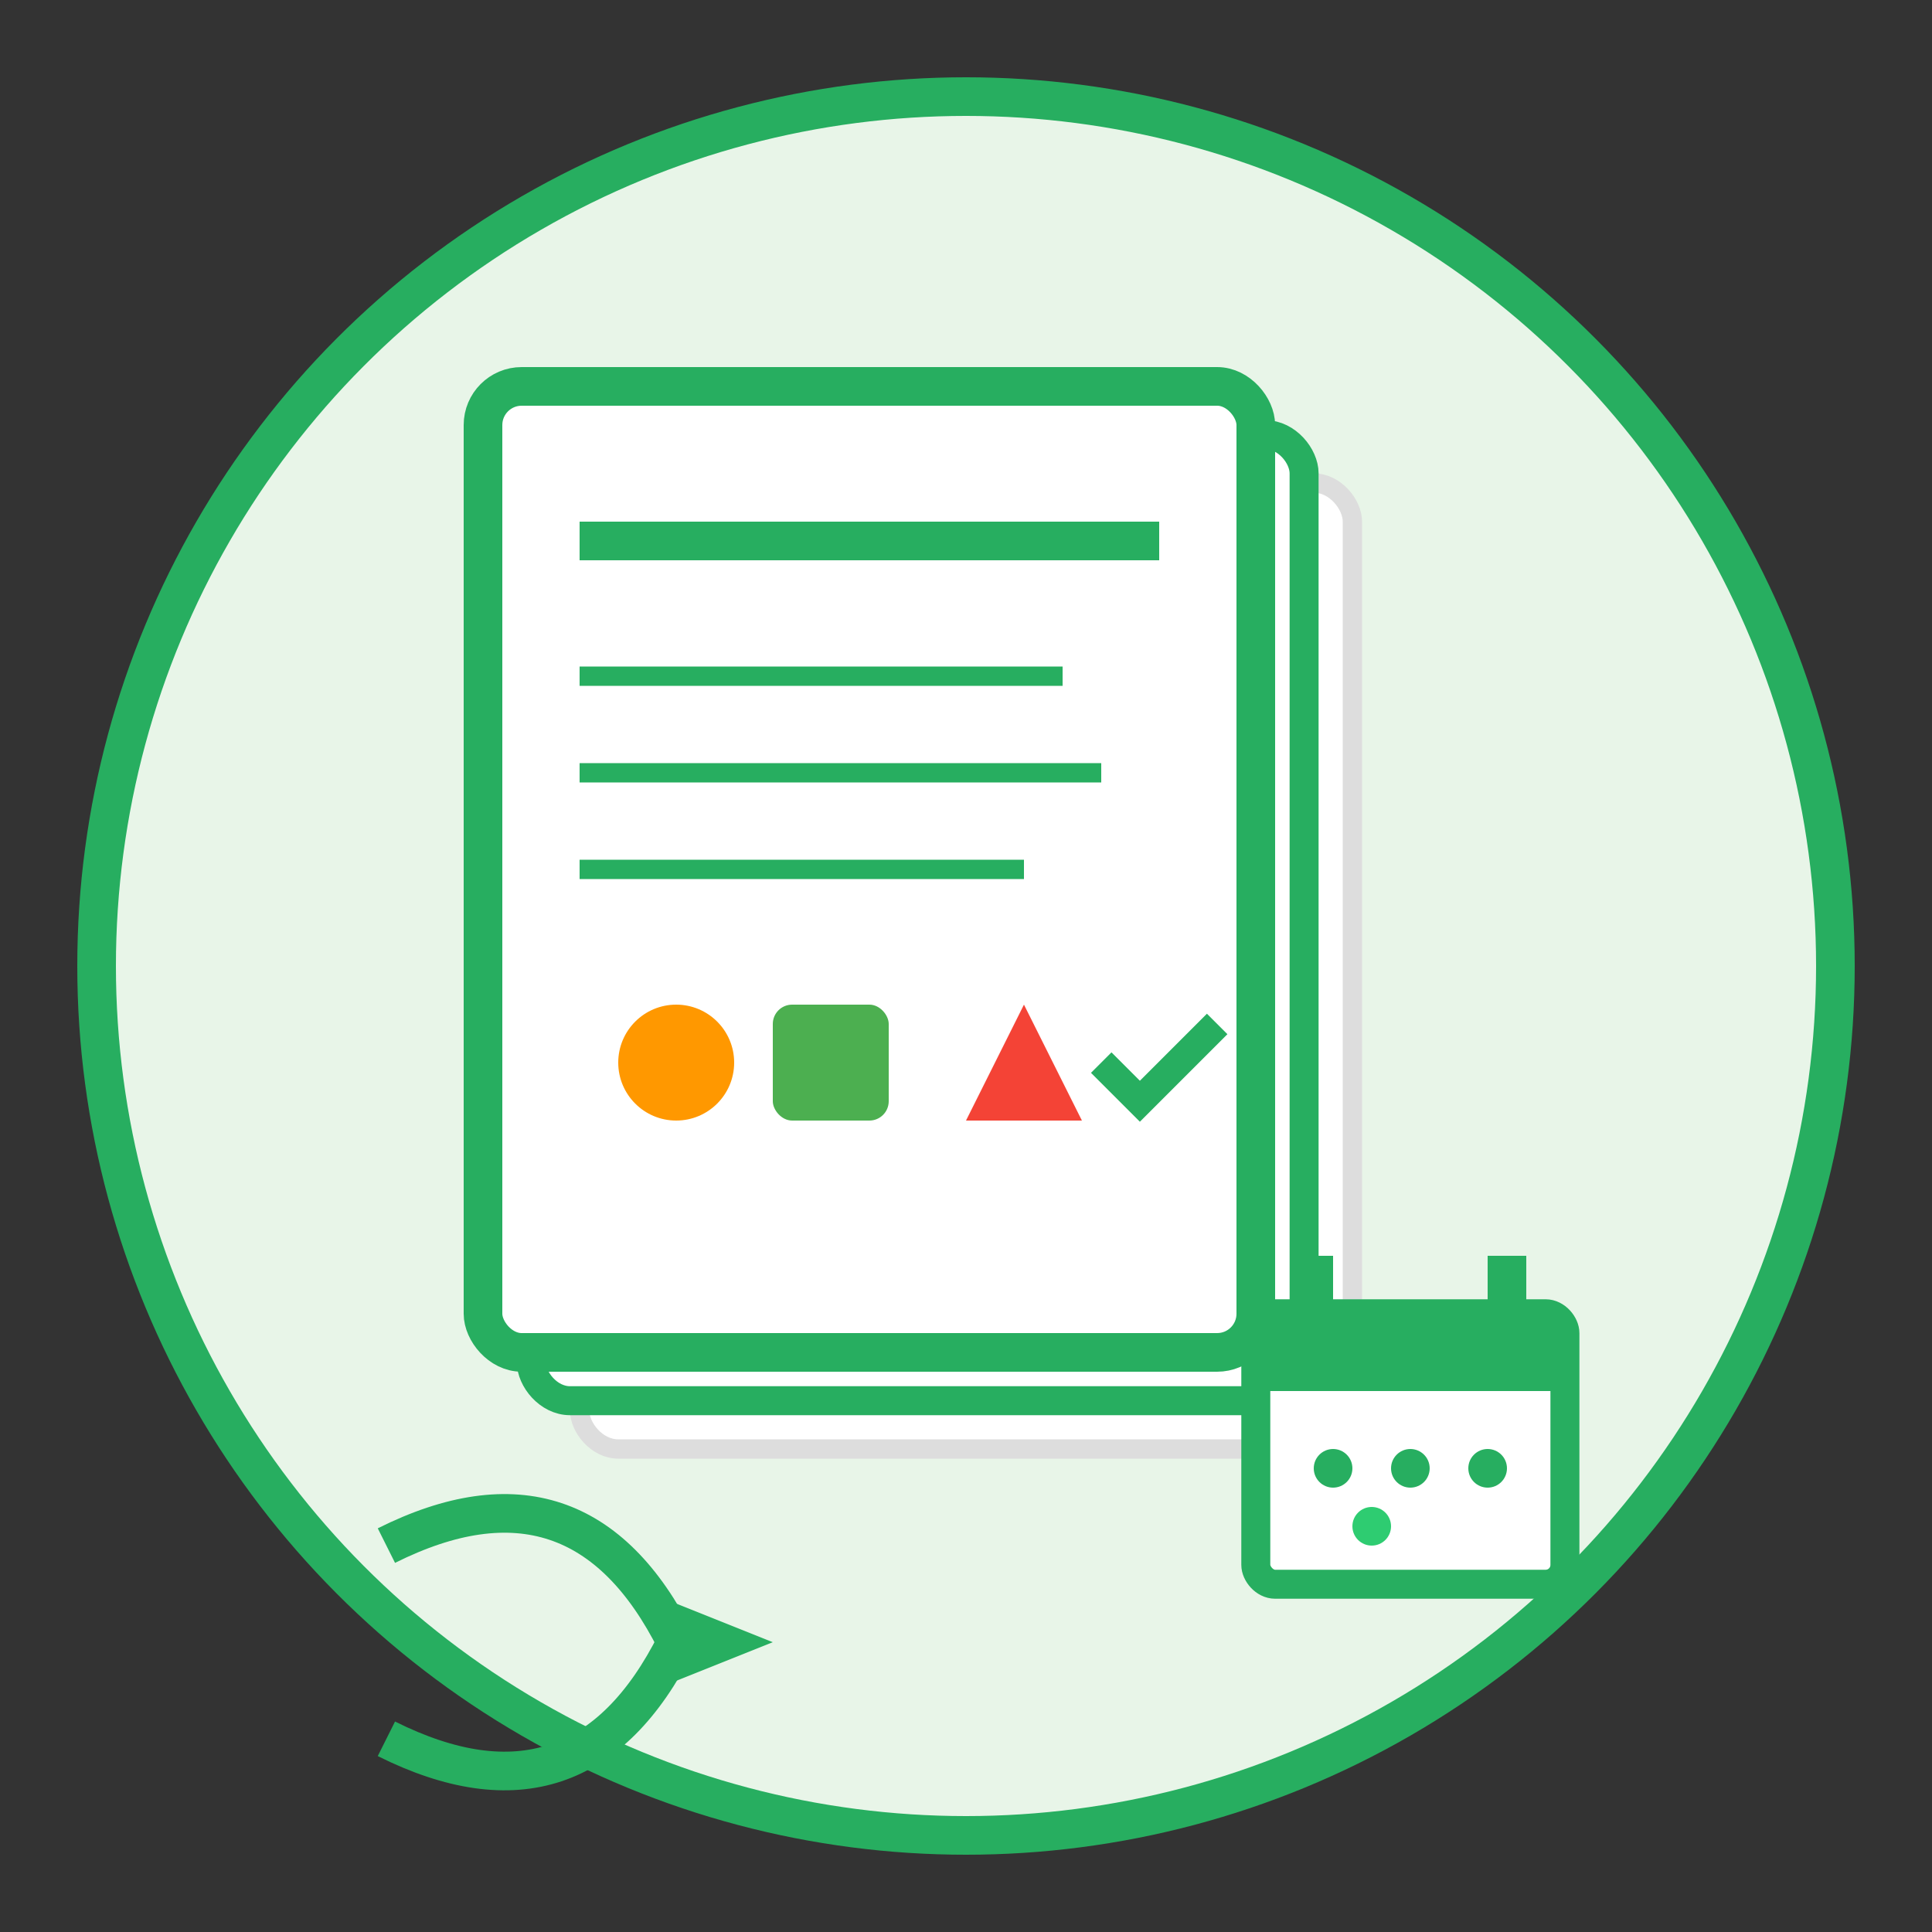 <svg width="100" height="100" viewBox="0 0 100 100" fill="none" xmlns="http://www.w3.org/2000/svg">
  <rect x="0" y="0" width="100" height="100" fill="#333333" stroke="none"/>
  <!-- Background circle -->
  <circle cx="50" cy="50" r="45" fill="#e8f5e8" stroke="#27ae60" stroke-width="2"/>
  
  <!-- Menu/document stack -->
  <g transform="translate(25, 20)">
    <!-- Back document -->
    <rect x="5" y="5" width="40" height="50" fill="#fff" stroke="#ddd" stroke-width="1" rx="2"/>
    
    <!-- Middle document -->
    <rect x="2.5" y="2.5" width="40" height="50" fill="#fff" stroke="#27ae60" stroke-width="1.5" rx="2"/>
    
    <!-- Front document -->
    <rect x="0" y="0" width="40" height="50" fill="#fff" stroke="#27ae60" stroke-width="2" rx="2"/>
    
    <!-- Content lines on front document -->
    <line x1="5" y1="8" x2="35" y2="8" stroke="#27ae60" stroke-width="2"/>
    <line x1="5" y1="15" x2="30" y2="15" stroke="#27ae60" stroke-width="1"/>
    <line x1="5" y1="20" x2="32" y2="20" stroke="#27ae60" stroke-width="1"/>
    <line x1="5" y1="25" x2="28" y2="25" stroke="#27ae60" stroke-width="1"/>
    
    <!-- Recipe/food icons -->
    <circle cx="10" cy="35" r="3" fill="#ff9800"/>
    <rect x="15" y="32" width="6" height="6" fill="#4caf50" rx="1"/>
    <polygon points="25,38 28,32 31,38" fill="#f44336"/>
    
    <!-- Checkmarks -->
    <g stroke="#27ae60" stroke-width="1.5" fill="none">
      <path d="M32,35 L34,37 L38,33"/>
    </g>
  </g>
  
  <!-- Calendar/schedule icon in corner -->
  <g transform="translate(65, 65)">
    <rect x="0" y="3" width="16" height="14" fill="#fff" stroke="#27ae60" stroke-width="1.5" rx="1"/>
    <rect x="0" y="3" width="16" height="4" fill="#27ae60"/>
    <line x1="3" y1="0" x2="3" y2="6" stroke="#27ae60" stroke-width="2"/>
    <line x1="13" y1="0" x2="13" y2="6" stroke="#27ae60" stroke-width="2"/>
    
    <!-- Calendar days -->
    <circle cx="4" cy="11" r="1" fill="#27ae60"/>
    <circle cx="8" cy="11" r="1" fill="#27ae60"/>
    <circle cx="12" cy="11" r="1" fill="#27ae60"/>
    <circle cx="6" cy="14" r="1" fill="#2ecc71"/>
  </g>
  
  <!-- Subscription/renewal arrow -->
  <g transform="translate(15, 75)">
    <path d="M5,5 Q15,0 20,10 Q15,20 5,15" stroke="#27ae60" stroke-width="2" fill="none"/>
    <polygon points="20,8 25,10 20,12" fill="#27ae60"/>
  </g>
</svg>

